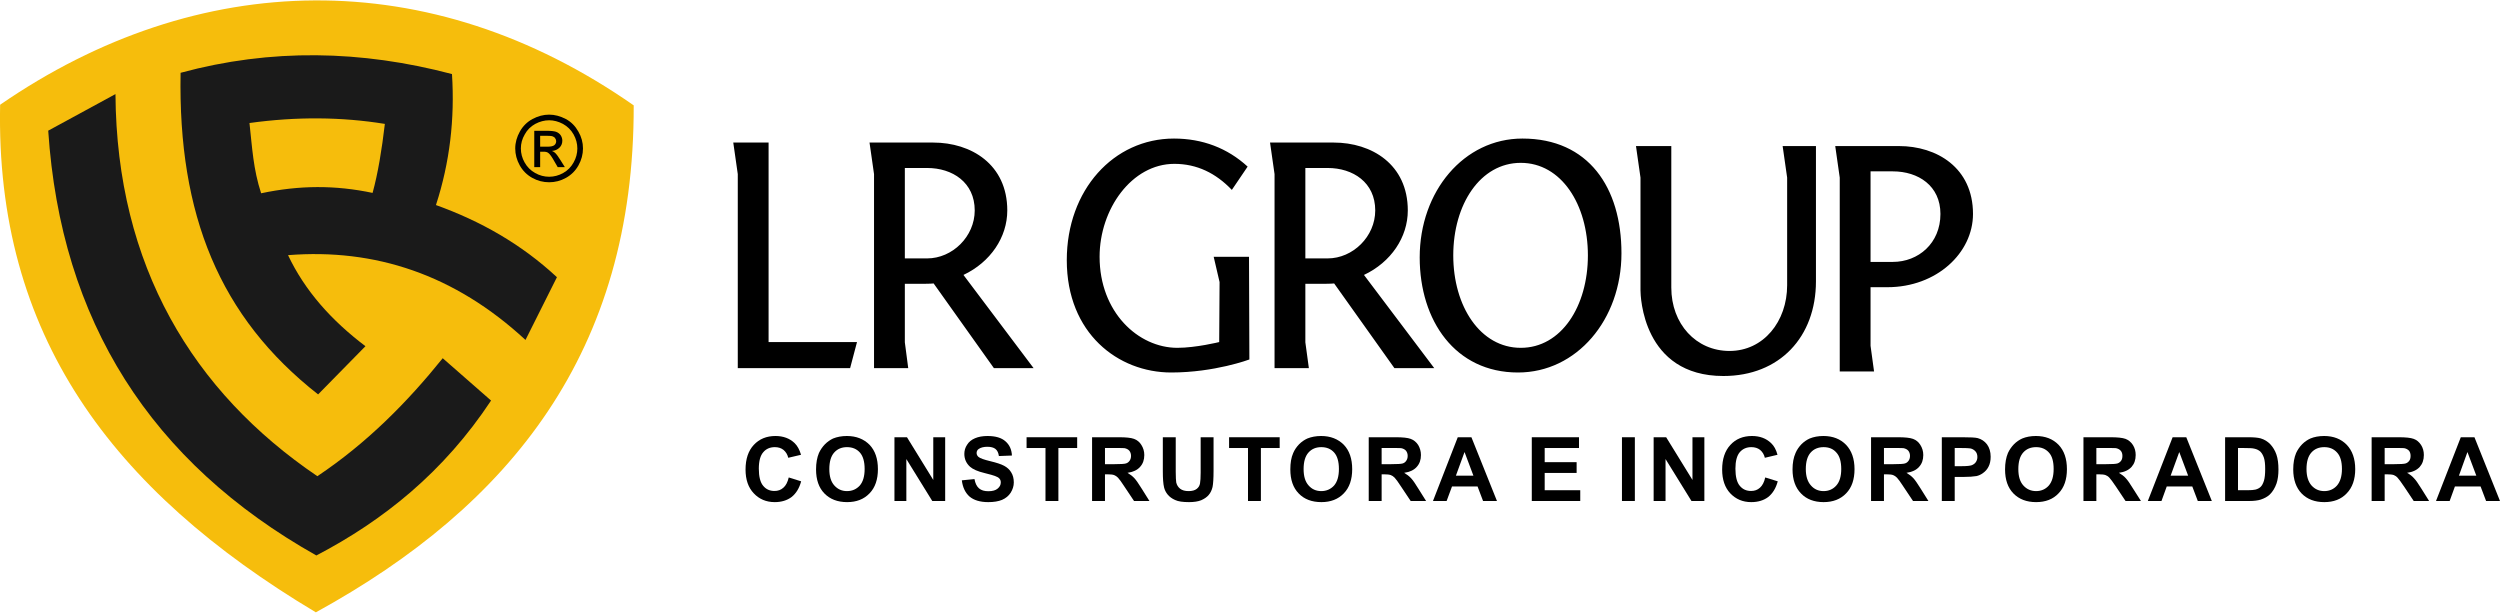 <?xml version="1.0" encoding="UTF-8"?>
<!DOCTYPE svg PUBLIC "-//W3C//DTD SVG 1.1//EN" "http://www.w3.org/Graphics/SVG/1.1/DTD/svg11.dtd">
<!-- Creator: CorelDRAW -->
<svg xmlns="http://www.w3.org/2000/svg" xml:space="preserve" width="408px" height="100px" version="1.1" style="shape-rendering:geometricPrecision; text-rendering:geometricPrecision; image-rendering:optimizeQuality; fill-rule:evenodd; clip-rule:evenodd"
viewBox="0 0 199.62 48.86"
 xmlns:xlink="http://www.w3.org/1999/xlink"
 xmlns:xodm="http://www.corel.com/coreldraw/odm/2003">
 <defs>
  <style type="text/css">
   <![CDATA[
    .fil2 {fill:#1A1A1A}
    .fil1 {fill:#F6BD0C}
    .fil0 {fill:black;fill-rule:nonzero}
   ]]>
  </style>
 </defs>
 <g id="Camada_x0020_1">
  <g id="_2133148788160">
   <g>
    <path class="fil0" d="M58.91 29.36l8.97 0 0.55 -2.08 -7.06 0 0 -15.93 -2.82 0 0.36 2.52 0 15.49zm40.82 -8.89l-2.82 0 0.47 2.02 -0.03 4.79c0,0 -1.86,0.46 -3.34,0.46 -3.12,0 -6.21,-2.84 -6.21,-7.27 0,-3.81 2.57,-7.42 5.97,-7.42 1.8,0 3.31,0.74 4.59,2.08l1.26 -1.86c-1.61,-1.48 -3.61,-2.24 -5.88,-2.24 -4.82,0 -8.56,4.1 -8.56,9.71 0,5.85 4.1,8.97 8.34,8.97 3.47,0 6.24,-1.04 6.24,-1.04l-0.03 -8.2zm14.79 8.89l-5.61 -7.44c2.16,-1.02 3.5,-3.01 3.5,-5.15 0,-3.69 -2.9,-5.42 -5.91,-5.42l-5.09 0 0.36 2.52 0 15.49 2.74 0 -0.28 -2.06 0 -4.67c1.62,0 2,0 2.3,-0.03l4.81 6.76 3.18 0zm-10.29 -8.76l0 -7.22 1.78 0c2.02,0 3.8,1.15 3.8,3.39 0,2.08 -1.78,3.83 -3.8,3.83l-1.78 0zm17.33 -9.57c-4.67,0 -8.2,4.21 -8.2,9.49 0,5.06 2.84,9.19 7.85,9.19 4.68,0 8.26,-4.21 8.26,-9.52 0,-5.25 -2.63,-9.16 -7.91,-9.16zm-5.52 9.33c0,-4.08 2.16,-7.39 5.39,-7.39 3.23,0 5.36,3.31 5.36,7.39 0,4.07 -2.13,7.38 -5.36,7.38 -3.23,0 -5.39,-3.31 -5.39,-7.38zm26.66 2.38c0,2.9 -1.89,5.25 -4.6,5.25 -2.68,0 -4.65,-2.16 -4.65,-5.06l0 -11.3 -2.82 0 0.36 2.52 0 9c0,0.43 0.16,6.84 6.62,6.84 4.49,0 7.39,-3.12 7.39,-7.56l0 -10.8 -2.66 0 0.36 2.52 0 8.59zm3.84 -11.11l0.36 2.52 0 15.48 2.74 0 -0.28 -2.05 0 -4.68 1.34 0c3.94,0 6.84,-2.74 6.84,-5.85 0,-3.7 -2.9,-5.42 -5.91,-5.42l-5.09 0zm2.82 9.25l0 -7.23 1.78 0c2.03,0 3.8,1.15 3.8,3.4 0,2.35 -1.77,3.83 -3.8,3.83l-1.78 0zm-66.83 8.48l-5.6 -7.44c2.16,-1.02 3.5,-3.01 3.5,-5.15 0,-3.69 -2.9,-5.42 -5.91,-5.42l-5.09 0 0.36 2.52 0 15.49 2.73 0 -0.27 -2.06 0 -4.67c1.61,0 1.99,0 2.3,-0.03l4.81 6.76 3.17 0zm-10.28 -8.76l0 -7.22 1.78 0c2.02,0 3.8,1.15 3.8,3.39 0,2.08 -1.78,3.83 -3.8,3.83l-1.78 0z"/>
   </g>
   <g>
    <path class="fil1" d="M0.01 8.33c15.81,-10.89 34.27,-11.34 50.59,0.05 0.05,19.66 -9.84,31.95 -25.38,40.48 -16.35,-9.77 -25.59,-22.22 -25.21,-40.53z"/>
    <path class="fil0" d="M43.85 9.12c0.45,0 0.89,0.12 1.33,0.35 0.43,0.23 0.76,0.57 1,1 0.25,0.43 0.37,0.88 0.37,1.35 0,0.47 -0.12,0.92 -0.36,1.35 -0.24,0.43 -0.57,0.76 -1,1 -0.43,0.24 -0.88,0.35 -1.34,0.35 -0.47,0 -0.92,-0.11 -1.35,-0.35 -0.43,-0.24 -0.76,-0.57 -1,-1 -0.24,-0.43 -0.36,-0.88 -0.36,-1.35 0,-0.47 0.13,-0.92 0.37,-1.35 0.24,-0.43 0.58,-0.77 1.01,-1 0.43,-0.23 0.87,-0.35 1.33,-0.35zm0 0.45c-0.38,0 -0.75,0.1 -1.11,0.29 -0.36,0.2 -0.64,0.47 -0.84,0.84 -0.21,0.36 -0.31,0.73 -0.31,1.12 0,0.39 0.1,0.77 0.3,1.12 0.2,0.36 0.48,0.64 0.84,0.84 0.35,0.2 0.73,0.3 1.12,0.3 0.39,0 0.76,-0.1 1.12,-0.3 0.36,-0.2 0.63,-0.48 0.83,-0.84 0.2,-0.35 0.3,-0.73 0.3,-1.12 0,-0.39 -0.1,-0.76 -0.3,-1.12 -0.21,-0.37 -0.49,-0.64 -0.85,-0.84 -0.36,-0.19 -0.73,-0.29 -1.1,-0.29zm-1.19 3.74l0 -2.9 1 0c0.34,0 0.59,0.03 0.74,0.08 0.16,0.06 0.28,0.15 0.37,0.28 0.09,0.14 0.13,0.28 0.13,0.43 0,0.21 -0.07,0.4 -0.22,0.55 -0.16,0.16 -0.36,0.25 -0.61,0.27 0.1,0.04 0.19,0.09 0.25,0.15 0.12,0.11 0.26,0.31 0.43,0.58l0.35 0.56 -0.57 0 -0.26 -0.45c-0.2,-0.36 -0.36,-0.59 -0.49,-0.68 -0.08,-0.07 -0.21,-0.1 -0.37,-0.1l-0.28 0 0 1.23 -0.47 0zm0.47 -1.63l0.57 0c0.27,0 0.46,-0.04 0.56,-0.12 0.1,-0.08 0.15,-0.19 0.15,-0.32 0,-0.09 -0.03,-0.16 -0.08,-0.23 -0.04,-0.07 -0.11,-0.12 -0.19,-0.15 -0.09,-0.04 -0.25,-0.05 -0.48,-0.05l-0.53 0 0 0.87z"/>
    <path class="fil2" d="M3.85 10.4c1.79,-0.98 3.58,-1.95 5.37,-2.92 0.09,13.73 6.19,23.78 16.12,30.51 3.98,-2.66 7.21,-5.94 10.01,-9.42 1.36,1.19 2.49,2.19 3.86,3.38 -3.77,5.7 -8.57,9.56 -13.95,12.37 -13.23,-7.45 -20.4,-18.73 -21.41,-33.92z"/>
    <path class="fil2" d="M25.4 31.46l3.78 -3.85c-2.71,-2.05 -4.84,-4.43 -6.18,-7.27 6.94,-0.55 13.3,1.54 18.96,6.77 0.84,-1.67 1.67,-3.34 2.51,-5.01 -2.85,-2.65 -6.12,-4.49 -9.66,-5.76 1.11,-3.41 1.51,-6.9 1.28,-10.46 -7.23,-1.91 -14.45,-2.06 -21.67,-0.1 -0.21,11.35 3.11,19.51 10.98,25.68zm-4.55 -16.06c-0.63,-1.94 -0.71,-3.61 -0.93,-5.61 3.75,-0.52 7.36,-0.49 10.81,0.07 -0.24,2.05 -0.55,3.95 -0.98,5.51 -2.98,-0.63 -5.83,-0.62 -8.9,0.03z"/>
   </g>
  </g>
  <path class="fil0" d="M62.98 38.09l0.99 0.31c-0.15,0.56 -0.41,0.97 -0.76,1.25 -0.36,0.27 -0.81,0.41 -1.35,0.41 -0.68,0 -1.24,-0.24 -1.67,-0.7 -0.44,-0.46 -0.66,-1.09 -0.66,-1.9 0,-0.84 0.22,-1.5 0.66,-1.97 0.44,-0.47 1.01,-0.71 1.73,-0.71 0.62,0 1.13,0.19 1.52,0.56 0.23,0.22 0.4,0.53 0.52,0.94l-1.02 0.24c-0.06,-0.26 -0.19,-0.47 -0.38,-0.63 -0.19,-0.15 -0.42,-0.22 -0.69,-0.22 -0.38,0 -0.69,0.13 -0.92,0.4 -0.24,0.27 -0.36,0.71 -0.36,1.32 0,0.64 0.12,1.1 0.35,1.37 0.23,0.28 0.53,0.41 0.9,0.41 0.28,0 0.51,-0.08 0.71,-0.26 0.2,-0.17 0.34,-0.44 0.43,-0.82z"/>
  <path id="_1" class="fil0" d="M65.16 37.45c0,-0.52 0.08,-0.95 0.23,-1.31 0.12,-0.26 0.28,-0.49 0.48,-0.7 0.2,-0.2 0.42,-0.35 0.65,-0.46 0.32,-0.13 0.69,-0.2 1.1,-0.2 0.75,0 1.35,0.24 1.81,0.7 0.45,0.47 0.67,1.12 0.67,1.95 0,0.82 -0.22,1.47 -0.67,1.93 -0.45,0.47 -1.04,0.7 -1.79,0.7 -0.76,0 -1.36,-0.23 -1.81,-0.69 -0.45,-0.46 -0.67,-1.1 -0.67,-1.92zm1.06 -0.03c0,0.58 0.13,1.01 0.4,1.31 0.27,0.3 0.6,0.45 1.01,0.45 0.42,0 0.75,-0.15 1.02,-0.44 0.26,-0.3 0.39,-0.74 0.39,-1.33 0,-0.59 -0.13,-1.03 -0.38,-1.31 -0.26,-0.29 -0.6,-0.43 -1.03,-0.43 -0.42,0 -0.76,0.14 -1.02,0.43 -0.26,0.29 -0.39,0.73 -0.39,1.32z"/>
  <polygon id="_2" class="fil0" points="71.42,39.97 71.42,34.88 72.42,34.88 74.52,38.29 74.52,34.88 75.47,34.88 75.47,39.97 74.44,39.97 72.37,36.62 72.37,39.97 "/>
  <path id="_3" class="fil0" d="M76.8 38.32l1.01 -0.1c0.06,0.34 0.18,0.58 0.36,0.74 0.19,0.16 0.43,0.23 0.75,0.23 0.33,0 0.58,-0.07 0.74,-0.21 0.17,-0.14 0.25,-0.3 0.25,-0.49 0,-0.12 -0.03,-0.22 -0.1,-0.3 -0.07,-0.09 -0.2,-0.16 -0.37,-0.22 -0.12,-0.05 -0.39,-0.12 -0.82,-0.23 -0.55,-0.13 -0.93,-0.3 -1.16,-0.5 -0.31,-0.28 -0.46,-0.63 -0.46,-1.03 0,-0.26 0.07,-0.51 0.22,-0.73 0.14,-0.23 0.35,-0.4 0.63,-0.52 0.28,-0.12 0.61,-0.18 1,-0.18 0.64,0 1.12,0.14 1.44,0.43 0.32,0.28 0.49,0.66 0.51,1.13l-1.04 0.04c-0.04,-0.27 -0.13,-0.45 -0.28,-0.57 -0.14,-0.11 -0.36,-0.17 -0.64,-0.17 -0.3,0 -0.53,0.06 -0.7,0.18 -0.11,0.08 -0.16,0.19 -0.16,0.32 0,0.12 0.05,0.22 0.15,0.31 0.13,0.11 0.44,0.22 0.94,0.34 0.5,0.12 0.87,0.24 1.11,0.37 0.24,0.13 0.43,0.3 0.56,0.52 0.14,0.22 0.21,0.49 0.21,0.81 0,0.29 -0.09,0.56 -0.25,0.82 -0.16,0.25 -0.39,0.44 -0.69,0.57 -0.29,0.12 -0.66,0.18 -1.1,0.18 -0.65,0 -1.14,-0.15 -1.49,-0.44 -0.34,-0.3 -0.55,-0.73 -0.62,-1.3z"/>
  <polygon id="_4" class="fil0" points="83.48,39.97 83.48,35.74 81.97,35.74 81.97,34.88 86.01,34.88 86.01,35.74 84.51,35.74 84.51,39.97 "/>
  <path id="_5" class="fil0" d="M87.2 39.97l0 -5.09 2.16 0c0.55,0 0.94,0.04 1.19,0.13 0.25,0.09 0.45,0.26 0.59,0.49 0.15,0.24 0.23,0.5 0.23,0.8 0,0.39 -0.11,0.7 -0.34,0.95 -0.22,0.25 -0.56,0.41 -1,0.47 0.22,0.13 0.4,0.27 0.55,0.43 0.14,0.15 0.33,0.43 0.58,0.83l0.62 0.99 -1.23 0 -0.74 -1.11c-0.26,-0.4 -0.44,-0.65 -0.54,-0.75 -0.1,-0.1 -0.2,-0.17 -0.31,-0.21 -0.11,-0.04 -0.28,-0.06 -0.52,-0.06l-0.21 0 0 2.13 -1.03 0zm1.03 -2.94l0.76 0c0.49,0 0.8,-0.02 0.92,-0.06 0.13,-0.04 0.22,-0.12 0.29,-0.22 0.07,-0.1 0.11,-0.23 0.11,-0.38 0,-0.17 -0.05,-0.31 -0.14,-0.42 -0.09,-0.1 -0.22,-0.17 -0.39,-0.2 -0.08,-0.01 -0.33,-0.01 -0.75,-0.01l-0.8 0 0 1.29z"/>
  <path id="_6" class="fil0" d="M92.85 34.88l1.03 0 0 2.76c0,0.44 0.02,0.72 0.04,0.85 0.05,0.21 0.15,0.37 0.31,0.5 0.17,0.13 0.39,0.19 0.68,0.19 0.28,0 0.5,-0.06 0.65,-0.18 0.15,-0.12 0.23,-0.26 0.26,-0.44 0.03,-0.17 0.05,-0.46 0.05,-0.86l0 -2.82 1.03 0 0 2.67c0,0.62 -0.03,1.05 -0.08,1.3 -0.06,0.25 -0.16,0.47 -0.31,0.64 -0.15,0.18 -0.35,0.31 -0.6,0.42 -0.25,0.1 -0.57,0.15 -0.97,0.15 -0.49,0 -0.86,-0.05 -1.11,-0.17 -0.25,-0.11 -0.44,-0.25 -0.59,-0.43 -0.15,-0.18 -0.24,-0.37 -0.29,-0.57 -0.07,-0.29 -0.1,-0.72 -0.1,-1.29l0 -2.72z"/>
  <polygon id="_7" class="fil0" points="99.65,39.97 99.65,35.74 98.14,35.74 98.14,34.88 102.18,34.88 102.18,35.74 100.68,35.74 100.68,39.97 "/>
  <path id="_8" class="fil0" d="M103.03 37.45c0,-0.52 0.07,-0.95 0.23,-1.31 0.11,-0.26 0.27,-0.49 0.47,-0.7 0.2,-0.2 0.42,-0.35 0.66,-0.46 0.32,-0.13 0.69,-0.2 1.1,-0.2 0.75,0 1.35,0.24 1.81,0.7 0.45,0.47 0.67,1.12 0.67,1.95 0,0.82 -0.22,1.47 -0.67,1.93 -0.45,0.47 -1.05,0.7 -1.79,0.7 -0.76,0 -1.37,-0.23 -1.81,-0.69 -0.45,-0.46 -0.67,-1.1 -0.67,-1.92zm1.06 -0.03c0,0.58 0.13,1.01 0.4,1.31 0.26,0.3 0.6,0.45 1.01,0.45 0.41,0 0.75,-0.15 1.02,-0.44 0.26,-0.3 0.39,-0.74 0.39,-1.33 0,-0.59 -0.13,-1.03 -0.38,-1.31 -0.26,-0.29 -0.6,-0.43 -1.03,-0.43 -0.42,0 -0.76,0.14 -1.02,0.43 -0.26,0.29 -0.39,0.73 -0.39,1.32z"/>
  <path id="_9" class="fil0" d="M109.29 39.97l0 -5.09 2.17 0c0.54,0 0.94,0.04 1.18,0.13 0.25,0.09 0.45,0.26 0.6,0.49 0.14,0.24 0.22,0.5 0.22,0.8 0,0.39 -0.11,0.7 -0.34,0.95 -0.22,0.25 -0.56,0.41 -1,0.47 0.22,0.13 0.4,0.27 0.55,0.43 0.14,0.15 0.34,0.43 0.58,0.83l0.62 0.99 -1.23 0 -0.74 -1.11c-0.26,-0.4 -0.44,-0.65 -0.54,-0.75 -0.1,-0.1 -0.2,-0.17 -0.31,-0.21 -0.11,-0.04 -0.28,-0.06 -0.52,-0.06l-0.21 0 0 2.13 -1.03 0zm1.03 -2.94l0.76 0c0.5,0 0.8,-0.02 0.93,-0.06 0.12,-0.04 0.22,-0.12 0.28,-0.22 0.07,-0.1 0.11,-0.23 0.11,-0.38 0,-0.17 -0.05,-0.31 -0.14,-0.42 -0.09,-0.1 -0.22,-0.17 -0.39,-0.2 -0.08,-0.01 -0.33,-0.01 -0.75,-0.01l-0.8 0 0 1.29z"/>
  <path id="_10" class="fil0" d="M119.53 39.97l-1.11 0 -0.44 -1.16 -2.04 0 -0.43 1.16 -1.09 0 1.98 -5.09 1.09 0 2.04 5.09zm-1.88 -2.02l-0.71 -1.89 -0.69 1.89 1.4 0z"/>
  <polygon id="_11" class="fil0" points="122.31,39.97 122.31,34.88 126.08,34.88 126.08,35.74 123.34,35.74 123.34,36.87 125.89,36.87 125.89,37.73 123.34,37.73 123.34,39.11 126.18,39.11 126.18,39.97 "/>
  <polygon id="_12" class="fil0" points="129.51,39.97 129.51,34.88 130.54,34.88 130.54,39.97 "/>
  <polygon id="_13" class="fil0" points="132.04,39.97 132.04,34.88 133.04,34.88 135.14,38.29 135.14,34.88 136.09,34.88 136.09,39.97 135.06,39.97 132.99,36.62 132.99,39.97 "/>
  <path id="_14" class="fil0" d="M140.95 38.09l1 0.31c-0.15,0.56 -0.41,0.97 -0.76,1.25 -0.36,0.27 -0.81,0.41 -1.36,0.41 -0.68,0 -1.23,-0.24 -1.67,-0.7 -0.43,-0.46 -0.65,-1.09 -0.65,-1.9 0,-0.84 0.22,-1.5 0.66,-1.97 0.43,-0.47 1.01,-0.71 1.72,-0.71 0.63,0 1.13,0.19 1.52,0.56 0.24,0.22 0.41,0.53 0.52,0.94l-1.01 0.24c-0.06,-0.26 -0.19,-0.47 -0.38,-0.63 -0.19,-0.15 -0.42,-0.22 -0.7,-0.22 -0.38,0 -0.68,0.13 -0.92,0.4 -0.23,0.27 -0.35,0.71 -0.35,1.32 0,0.64 0.12,1.1 0.35,1.37 0.23,0.28 0.53,0.41 0.9,0.41 0.28,0 0.51,-0.08 0.71,-0.26 0.19,-0.17 0.34,-0.44 0.42,-0.82z"/>
  <path id="_15" class="fil0" d="M143.13 37.45c0,-0.52 0.08,-0.95 0.24,-1.31 0.11,-0.26 0.27,-0.49 0.47,-0.7 0.2,-0.2 0.42,-0.35 0.66,-0.46 0.32,-0.13 0.68,-0.2 1.1,-0.2 0.75,0 1.35,0.24 1.8,0.7 0.45,0.47 0.68,1.12 0.68,1.95 0,0.82 -0.22,1.47 -0.67,1.93 -0.45,0.47 -1.05,0.7 -1.8,0.7 -0.75,0 -1.36,-0.23 -1.8,-0.69 -0.45,-0.46 -0.68,-1.1 -0.68,-1.92zm1.06 -0.03c0,0.58 0.14,1.01 0.41,1.31 0.26,0.3 0.6,0.45 1.01,0.45 0.41,0 0.75,-0.15 1.01,-0.44 0.27,-0.3 0.4,-0.74 0.4,-1.33 0,-0.59 -0.13,-1.03 -0.39,-1.31 -0.25,-0.29 -0.59,-0.43 -1.02,-0.43 -0.42,0 -0.77,0.14 -1.03,0.43 -0.26,0.29 -0.39,0.73 -0.39,1.32z"/>
  <path id="_16" class="fil0" d="M149.4 39.97l0 -5.09 2.16 0c0.55,0 0.94,0.04 1.19,0.13 0.25,0.09 0.45,0.26 0.59,0.49 0.15,0.24 0.23,0.5 0.23,0.8 0,0.39 -0.11,0.7 -0.34,0.95 -0.22,0.25 -0.56,0.41 -1,0.47 0.22,0.13 0.4,0.27 0.55,0.43 0.14,0.15 0.33,0.43 0.58,0.83l0.62 0.99 -1.23 0 -0.74 -1.11c-0.26,-0.4 -0.44,-0.65 -0.54,-0.75 -0.1,-0.1 -0.2,-0.17 -0.31,-0.21 -0.11,-0.04 -0.28,-0.06 -0.52,-0.06l-0.21 0 0 2.13 -1.03 0zm1.03 -2.94l0.76 0c0.49,0 0.8,-0.02 0.92,-0.06 0.13,-0.04 0.22,-0.12 0.29,-0.22 0.07,-0.1 0.11,-0.23 0.11,-0.38 0,-0.17 -0.05,-0.31 -0.14,-0.42 -0.09,-0.1 -0.22,-0.17 -0.39,-0.2 -0.08,-0.01 -0.33,-0.01 -0.75,-0.01l-0.8 0 0 1.29z"/>
  <path id="_17" class="fil0" d="M155.05 39.97l0 -5.09 1.65 0c0.63,0 1.03,0.02 1.22,0.07 0.29,0.08 0.54,0.24 0.74,0.5 0.19,0.26 0.29,0.59 0.29,0.99 0,0.32 -0.06,0.58 -0.17,0.79 -0.11,0.22 -0.26,0.38 -0.43,0.5 -0.17,0.13 -0.35,0.21 -0.53,0.25 -0.25,0.04 -0.6,0.07 -1.07,0.07l-0.67 0 0 1.92 -1.03 0zm1.03 -4.23l0 1.45 0.56 0c0.41,0 0.68,-0.03 0.81,-0.08 0.14,-0.06 0.25,-0.14 0.32,-0.25 0.08,-0.12 0.12,-0.25 0.12,-0.4 0,-0.19 -0.05,-0.34 -0.16,-0.46 -0.11,-0.12 -0.25,-0.2 -0.41,-0.23 -0.13,-0.02 -0.37,-0.03 -0.74,-0.03l-0.5 0z"/>
  <path id="_18" class="fil0" d="M160.1 37.45c0,-0.52 0.08,-0.95 0.23,-1.31 0.12,-0.26 0.28,-0.49 0.48,-0.7 0.2,-0.2 0.42,-0.35 0.66,-0.46 0.31,-0.13 0.68,-0.2 1.09,-0.2 0.76,0 1.36,0.24 1.81,0.7 0.45,0.47 0.67,1.12 0.67,1.95 0,0.82 -0.22,1.47 -0.67,1.93 -0.44,0.47 -1.04,0.7 -1.79,0.7 -0.76,0 -1.36,-0.23 -1.81,-0.69 -0.45,-0.46 -0.67,-1.1 -0.67,-1.92zm1.06 -0.03c0,0.58 0.13,1.01 0.4,1.31 0.27,0.3 0.61,0.45 1.02,0.45 0.41,0 0.75,-0.15 1.01,-0.44 0.26,-0.3 0.39,-0.74 0.39,-1.33 0,-0.59 -0.12,-1.03 -0.38,-1.31 -0.26,-0.29 -0.6,-0.43 -1.02,-0.43 -0.43,0 -0.77,0.14 -1.03,0.43 -0.26,0.29 -0.39,0.73 -0.39,1.32z"/>
  <path id="_19" class="fil0" d="M166.36 39.97l0 -5.09 2.17 0c0.54,0 0.94,0.04 1.19,0.13 0.24,0.09 0.44,0.26 0.59,0.49 0.15,0.24 0.22,0.5 0.22,0.8 0,0.39 -0.11,0.7 -0.33,0.95 -0.23,0.25 -0.56,0.41 -1.01,0.47 0.22,0.13 0.41,0.27 0.55,0.43 0.14,0.15 0.34,0.43 0.58,0.83l0.63 0.99 -1.23 0 -0.74 -1.11c-0.27,-0.4 -0.45,-0.65 -0.55,-0.75 -0.09,-0.1 -0.2,-0.17 -0.31,-0.21 -0.11,-0.04 -0.28,-0.06 -0.52,-0.06l-0.21 0 0 2.13 -1.03 0zm1.03 -2.94l0.77 0c0.49,0 0.8,-0.02 0.92,-0.06 0.12,-0.04 0.22,-0.12 0.29,-0.22 0.07,-0.1 0.1,-0.23 0.1,-0.38 0,-0.17 -0.04,-0.31 -0.14,-0.42 -0.09,-0.1 -0.22,-0.17 -0.38,-0.2 -0.09,-0.01 -0.34,-0.01 -0.75,-0.01l-0.81 0 0 1.29z"/>
  <path id="_20" class="fil0" d="M176.61 39.97l-1.12 0 -0.44 -1.16 -2.04 0 -0.42 1.16 -1.09 0 1.98 -5.09 1.09 0 2.04 5.09zm-1.89 -2.02l-0.71 -1.89 -0.69 1.89 1.4 0z"/>
  <path id="_21" class="fil0" d="M177.67 34.88l1.88 0c0.42,0 0.74,0.03 0.96,0.09 0.3,0.09 0.56,0.25 0.77,0.47 0.21,0.23 0.38,0.5 0.49,0.83 0.11,0.32 0.16,0.72 0.16,1.2 0,0.42 -0.05,0.78 -0.15,1.09 -0.13,0.37 -0.31,0.67 -0.55,0.9 -0.18,0.17 -0.42,0.3 -0.72,0.4 -0.23,0.07 -0.53,0.11 -0.91,0.11l-1.93 0 0 -5.09zm1.03 0.86l0 3.37 0.77 0c0.28,0 0.49,-0.02 0.62,-0.05 0.16,-0.04 0.3,-0.11 0.41,-0.21 0.11,-0.1 0.2,-0.27 0.27,-0.49 0.07,-0.23 0.1,-0.54 0.1,-0.94 0,-0.39 -0.03,-0.69 -0.1,-0.9 -0.07,-0.21 -0.17,-0.38 -0.29,-0.5 -0.13,-0.11 -0.28,-0.19 -0.48,-0.23 -0.14,-0.04 -0.42,-0.05 -0.84,-0.05l-0.46 0z"/>
  <path id="_22" class="fil0" d="M183.11 37.45c0,-0.52 0.08,-0.95 0.23,-1.31 0.12,-0.26 0.28,-0.49 0.48,-0.7 0.2,-0.2 0.42,-0.35 0.66,-0.46 0.31,-0.13 0.68,-0.2 1.1,-0.2 0.75,0 1.35,0.24 1.8,0.7 0.45,0.47 0.68,1.12 0.68,1.95 0,0.82 -0.23,1.47 -0.68,1.93 -0.44,0.47 -1.04,0.7 -1.79,0.7 -0.76,0 -1.36,-0.23 -1.81,-0.69 -0.44,-0.46 -0.67,-1.1 -0.67,-1.92zm1.06 -0.03c0,0.58 0.14,1.01 0.4,1.31 0.27,0.3 0.61,0.45 1.02,0.45 0.41,0 0.75,-0.15 1.01,-0.44 0.26,-0.3 0.4,-0.74 0.4,-1.33 0,-0.59 -0.13,-1.03 -0.39,-1.31 -0.26,-0.29 -0.6,-0.43 -1.02,-0.43 -0.43,0 -0.77,0.14 -1.03,0.43 -0.26,0.29 -0.39,0.73 -0.39,1.32z"/>
  <path id="_23" class="fil0" d="M189.37 39.97l0 -5.09 2.17 0c0.55,0 0.94,0.04 1.19,0.13 0.25,0.09 0.44,0.26 0.59,0.49 0.15,0.24 0.22,0.5 0.22,0.8 0,0.39 -0.11,0.7 -0.33,0.95 -0.23,0.25 -0.56,0.41 -1.01,0.47 0.23,0.13 0.41,0.27 0.55,0.43 0.15,0.15 0.34,0.43 0.59,0.83l0.62 0.99 -1.23 0 -0.74 -1.11c-0.27,-0.4 -0.45,-0.65 -0.55,-0.75 -0.09,-0.1 -0.2,-0.17 -0.3,-0.21 -0.11,-0.04 -0.29,-0.06 -0.53,-0.06l-0.2 0 0 2.13 -1.04 0zm1.04 -2.94l0.76 0c0.49,0 0.8,-0.02 0.92,-0.06 0.12,-0.04 0.22,-0.12 0.29,-0.22 0.07,-0.1 0.1,-0.23 0.1,-0.38 0,-0.17 -0.04,-0.31 -0.13,-0.42 -0.1,-0.1 -0.22,-0.17 -0.39,-0.2 -0.08,-0.01 -0.33,-0.01 -0.75,-0.01l-0.8 0 0 1.29z"/>
  <path id="_24" class="fil0" d="M199.62 39.97l-1.11 0 -0.44 -1.16 -2.05 0 -0.42 1.16 -1.09 0 1.98 -5.09 1.09 0 2.04 5.09zm-1.89 -2.02l-0.71 -1.89 -0.68 1.89 1.39 0z"/>
 </g>
</svg>

